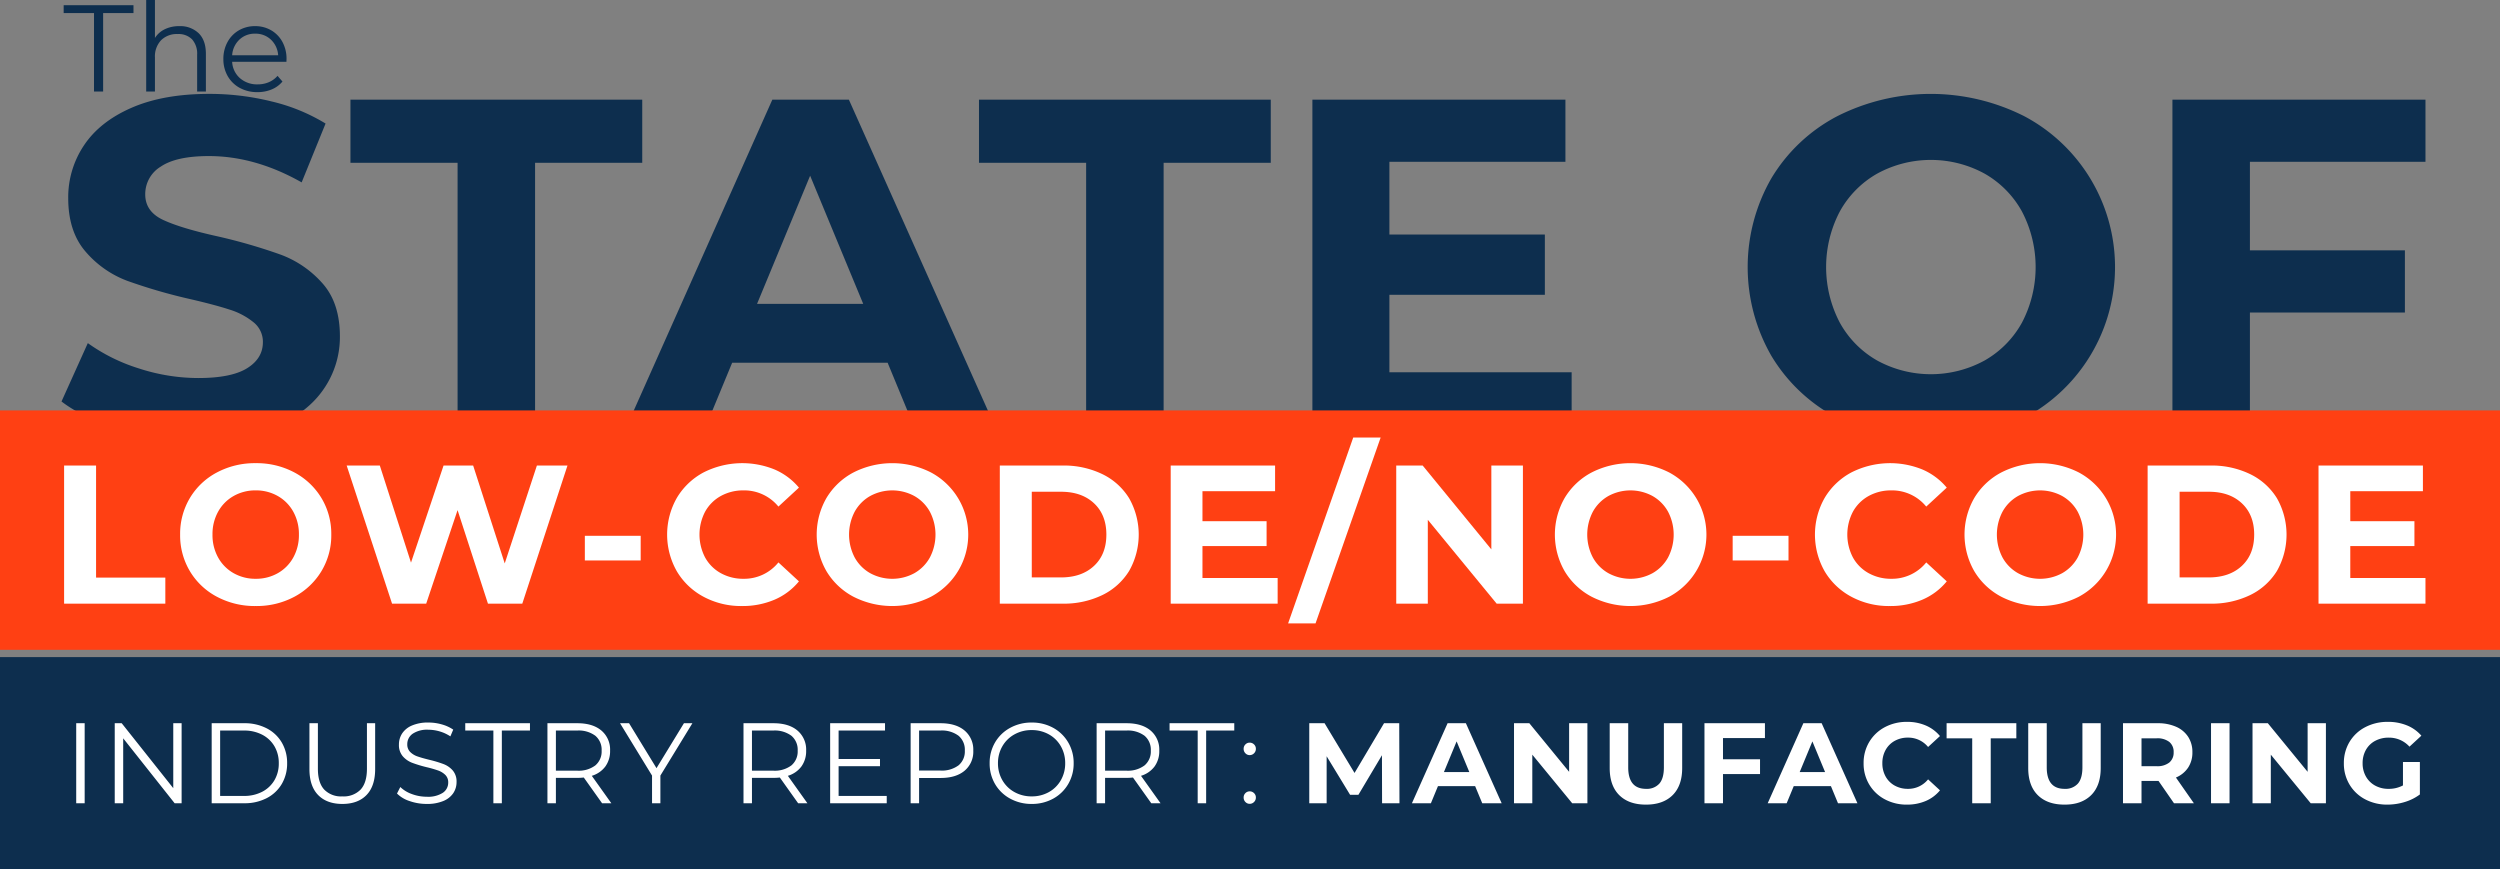 <svg xmlns="http://www.w3.org/2000/svg" width="831" height="289" viewBox="0 0 831 289">
  <rect x="0" y="0" width="831" height="289" fill="#808080" stroke="none"/>
  <g id="Group_12549" data-name="Group 12549" transform="translate(-4574 2865)">
    <g id="Group_11342" data-name="Group 11342" transform="translate(4767.08 -3127.642)">
      <g id="State_OF" data-name="State OF" style="isolation: isolate">
        <g id="Group_12541" data-name="Group 12541" style="isolation: isolate">
          <path id="Path_32872" data-name="Path 32872" d="M-152.833,405.394q-12.323-3.578-19.8-9.3l8.745-19.4a59.317,59.317,0,0,0,17.013,8.427,63.829,63.829,0,0,0,19.716,3.18q10.971,0,16.218-3.26t5.247-8.665a8.285,8.285,0,0,0-3.1-6.6,23.5,23.5,0,0,0-7.95-4.214q-4.851-1.588-13.117-3.5a180.8,180.8,0,0,1-20.829-6.042,33.833,33.833,0,0,1-13.913-9.7q-5.8-6.678-5.8-17.808a30.979,30.979,0,0,1,5.247-17.569q5.247-7.871,15.821-12.482t25.837-4.611a85.67,85.67,0,0,1,20.829,2.544,61.584,61.584,0,0,1,17.808,7.314l-7.95,19.557q-15.425-8.742-30.846-8.745-10.815,0-15.98,3.5a10.676,10.676,0,0,0-5.167,9.222q0,5.724,5.962,8.506t18.206,5.486a181.8,181.8,0,0,1,20.829,6.042,34.507,34.507,0,0,1,13.912,9.54q5.8,6.52,5.8,17.649a30.391,30.391,0,0,1-5.327,17.41q-5.328,7.871-15.979,12.482t-25.917,4.611A91.016,91.016,0,0,1-152.833,405.394Z" fill="#0d2e4e"/>
          <path id="Path_32873" data-name="Path 32873" d="M-40.978,316.752H-76.593V295.764H20.4v20.988H-15.22v90.312H-40.978Z" fill="#0d2e4e"/>
          <path id="Path_32874" data-name="Path 32874" d="M101.965,383.214H50.29l-9.858,23.85H14.038l49.608-111.3h25.44l49.767,111.3h-27.03Zm-8.109-19.557L76.207,321.045,58.558,363.657Z" fill="#0d2e4e"/>
          <path id="Path_32875" data-name="Path 32875" d="M167.95,316.752H132.334V295.764h96.99v20.988H193.708v90.312H167.95Z" fill="#0d2e4e"/>
          <path id="Path_32876" data-name="Path 32876" d="M329.335,386.394v20.67H243.157v-111.3h84.111v20.67H268.756V340.6h51.675v20.034H268.756v25.758Z" fill="#0d2e4e"/>
          <path id="Path_32877" data-name="Path 32877" d="M417.5,401.5a55.449,55.449,0,0,1-21.783-20.59,59.205,59.205,0,0,1,0-58.99,55.47,55.47,0,0,1,21.783-20.59,68.881,68.881,0,0,1,62.407,0,56.766,56.766,0,0,1,0,100.17,68.882,68.882,0,0,1-62.407,0Zm49.052-19a32.532,32.532,0,0,0,12.481-12.641,39.8,39.8,0,0,0,0-36.888,32.516,32.516,0,0,0-12.481-12.64,37.253,37.253,0,0,0-35.616,0,32.5,32.5,0,0,0-12.482,12.64,39.8,39.8,0,0,0,0,36.888A32.514,32.514,0,0,0,430.933,382.5a37.26,37.26,0,0,0,35.616,0Z" fill="#0d2e4e"/>
          <path id="Path_32878" data-name="Path 32878" d="M554.793,316.434v29.415h51.516v20.67H554.793v40.545H529.035v-111.3h84.111v20.67Z" fill="#0d2e4e"/>
        </g>
      </g>
      <g id="The_" data-name="The " style="isolation: isolate">
        <g id="Group_12542" data-name="Group 12542" style="isolation: isolate">
          <path id="Path_32879" data-name="Path 32879" d="M-161.83,266.988h-10.086v-2.624h23.206v2.624H-158.8v26.076h-3.034Z" fill="#0d2e4e"/>
          <path id="Path_32880" data-name="Path 32880" d="M-127.042,273.692q2.4,2.357,2.4,6.867v12.505h-2.91V280.846a7.153,7.153,0,0,0-1.681-5.125,6.318,6.318,0,0,0-4.8-1.763,7.37,7.37,0,0,0-5.515,2.071,7.819,7.819,0,0,0-2.029,5.719v11.316h-2.911V262.642h2.911V275.27a7.888,7.888,0,0,1,3.28-2.911,10.767,10.767,0,0,1,4.8-1.026A8.811,8.811,0,0,1-127.042,273.692Z" fill="#0d2e4e"/>
          <path id="Path_32881" data-name="Path 32881" d="M-97.871,283.183h-18.04a7.709,7.709,0,0,0,2.583,5.433,8.575,8.575,0,0,0,5.9,2.07,9.294,9.294,0,0,0,3.69-.718,8.041,8.041,0,0,0,2.911-2.111l1.64,1.886a9.229,9.229,0,0,1-3.588,2.624,12.137,12.137,0,0,1-4.735.9,11.974,11.974,0,0,1-5.884-1.415,10.182,10.182,0,0,1-4-3.915,11.158,11.158,0,0,1-1.435-5.658,11.555,11.555,0,0,1,1.373-5.658,9.964,9.964,0,0,1,3.773-3.895,10.529,10.529,0,0,1,5.391-1.395,10.427,10.427,0,0,1,5.371,1.395,9.892,9.892,0,0,1,3.731,3.874,11.669,11.669,0,0,1,1.353,5.679Zm-15.642-7.359a7.811,7.811,0,0,0-2.4,5.186h15.293a7.812,7.812,0,0,0-2.4-5.186,7.386,7.386,0,0,0-5.268-1.989A7.333,7.333,0,0,0-113.513,275.824Z" fill="#0d2e4e"/>
        </g>
      </g>
    </g>
    <path id="Rectangle_15436" data-name="Rectangle 15436" d="M0,0H831V79.578H0Z" transform="translate(4574 -2728.578)" fill="#ff4013"/>
    <path id="Rectangle_15436-2" data-name="Rectangle 15436" d="M0,0H831V70.578H0Z" transform="translate(4574 -2646.578)" fill="#0d2e4e"/>
    <g id="LOW-CODE_NO-Code" data-name="LOW-CODE NO-Code" transform="translate(4767.08 -3130.642)" style="isolation: isolate">
      <g id="Group_12543" data-name="Group 12543" transform="translate(-171.772 411.072)" style="isolation: isolate">
        <path id="Path_32882" data-name="Path 32882" d="M-171.772,421.864h10.626v37.255h23.022v8.658h-33.648Z" transform="translate(171.772 -412.55)" fill="#fff"/>
        <path id="Path_32883" data-name="Path 32883" d="M-114.851,465.356a22.879,22.879,0,0,1-8.986-8.493,23.18,23.18,0,0,1-3.247-12.167,23.185,23.185,0,0,1,3.247-12.168,22.886,22.886,0,0,1,8.986-8.494,26.8,26.8,0,0,1,12.888-3.082,26.62,26.62,0,0,1,12.856,3.082,23.193,23.193,0,0,1,8.987,8.494,23.018,23.018,0,0,1,3.28,12.168,23.013,23.013,0,0,1-3.28,12.167,23.185,23.185,0,0,1-8.987,8.493,26.6,26.6,0,0,1-12.856,3.084A26.786,26.786,0,0,1-114.851,465.356Zm20.235-7.838a13.409,13.409,0,0,0,5.148-5.214A15.315,15.315,0,0,0-87.6,444.7a15.324,15.324,0,0,0-1.869-7.609,13.42,13.42,0,0,0-5.148-5.214A14.575,14.575,0,0,0-101.964,430a14.561,14.561,0,0,0-7.345,1.869,13.416,13.416,0,0,0-5.149,5.214,15.333,15.333,0,0,0-1.869,7.609,15.324,15.324,0,0,0,1.869,7.608,13.405,13.405,0,0,0,5.149,5.214,14.553,14.553,0,0,0,7.345,1.869A14.567,14.567,0,0,0-94.617,457.518Z" transform="translate(165.651 -412.425)" fill="#fff"/>
        <path id="Path_32884" data-name="Path 32884" d="M10.456,421.864l-15.02,45.913H-15.977l-10.1-31.09-10.429,31.09H-47.854L-62.94,421.864h11.019l10.363,32.271,10.822-32.271H-20.9L-10.4,454.4.29,421.864Z" transform="translate(156.866 -412.55)" fill="#fff"/>
        <path id="Path_32885" data-name="Path 32885" d="M28.792,448.92H47.354v8.2H28.792Z" transform="translate(144.302 -416.256)" fill="#fff"/>
        <path id="Path_32886" data-name="Path 32886" d="M72.65,465.389a22.758,22.758,0,0,1-8.92-8.46,24.669,24.669,0,0,1,0-24.466A22.767,22.767,0,0,1,72.65,424a28.469,28.469,0,0,1,23.547-.95,21.629,21.629,0,0,1,8.1,6.034l-6.821,6.3A14.67,14.67,0,0,0,85.932,430a15.327,15.327,0,0,0-7.609,1.869,13.294,13.294,0,0,0-5.214,5.214,16.419,16.419,0,0,0,0,15.217,13.284,13.284,0,0,0,5.214,5.214,15.319,15.319,0,0,0,7.609,1.869,14.594,14.594,0,0,0,11.544-5.443l6.821,6.3a21.271,21.271,0,0,1-8.133,6.1,27.019,27.019,0,0,1-10.822,2.1A26.36,26.36,0,0,1,72.65,465.389Z" transform="translate(139.962 -412.425)" fill="#fff"/>
        <path id="Path_32887" data-name="Path 32887" d="M130.323,465.356a22.879,22.879,0,0,1-8.986-8.493,24.423,24.423,0,0,1,0-24.335,22.886,22.886,0,0,1,8.986-8.494,28.422,28.422,0,0,1,25.744,0,23.417,23.417,0,0,1,0,41.322,28.408,28.408,0,0,1-25.744,0Zm20.235-7.838a13.411,13.411,0,0,0,5.149-5.214,16.419,16.419,0,0,0,0-15.217,13.422,13.422,0,0,0-5.149-5.214,15.369,15.369,0,0,0-14.692,0,13.41,13.41,0,0,0-5.149,5.214,16.419,16.419,0,0,0,0,15.217,13.4,13.4,0,0,0,5.149,5.214,15.369,15.369,0,0,0,14.692,0Z" transform="translate(132.072 -412.425)" fill="#fff"/>
        <path id="Path_32888" data-name="Path 32888" d="M188.617,421.864h20.858a29.32,29.32,0,0,1,13.217,2.853,21.375,21.375,0,0,1,8.92,8.034,24.49,24.49,0,0,1,0,24.137,21.373,21.373,0,0,1-8.92,8.036,29.319,29.319,0,0,1-13.217,2.852H188.617Zm20.334,37.189q6.887,0,10.986-3.836t4.1-10.4q0-6.559-4.1-10.4t-10.986-3.836h-9.707v28.466Z" transform="translate(122.412 -412.55)" fill="#fff"/>
        <path id="Path_32889" data-name="Path 32889" d="M289.983,459.251v8.526h-35.55V421.864h34.7v8.526H264.993v9.971H286.31v8.264H264.993v10.627Z" transform="translate(113.398 -412.55)" fill="#fff"/>
        <path id="Path_32890" data-name="Path 32890" d="M321.3,411.072h9.117l-21.645,61.786h-9.117Z" transform="translate(107.204 -411.072)" fill="#fff"/>
        <path id="Path_32891" data-name="Path 32891" d="M383.409,421.864v45.913h-8.724L351.794,439.9v27.875H341.3V421.864h8.789l22.826,27.875V421.864Z" transform="translate(101.5 -412.55)" fill="#fff"/>
        <path id="Path_32892" data-name="Path 32892" d="M414.636,465.356a22.891,22.891,0,0,1-8.986-8.493,24.423,24.423,0,0,1,0-24.335,22.9,22.9,0,0,1,8.986-8.494,28.422,28.422,0,0,1,25.744,0,23.417,23.417,0,0,1,0,41.322,28.408,28.408,0,0,1-25.744,0Zm20.235-7.838a13.4,13.4,0,0,0,5.149-5.214,16.419,16.419,0,0,0,0-15.217,13.41,13.41,0,0,0-5.149-5.214,15.369,15.369,0,0,0-14.692,0,13.422,13.422,0,0,0-5.149,5.214,16.419,16.419,0,0,0,0,15.217,13.411,13.411,0,0,0,5.149,5.214,15.369,15.369,0,0,0,14.692,0Z" transform="translate(93.131 -412.425)" fill="#fff"/>
        <path id="Path_32893" data-name="Path 32893" d="M470.879,448.92h18.562v8.2H470.879Z" transform="translate(83.752 -416.256)" fill="#fff"/>
        <path id="Path_32894" data-name="Path 32894" d="M514.736,465.389a22.764,22.764,0,0,1-8.92-8.46,24.67,24.67,0,0,1,0-24.466,22.773,22.773,0,0,1,8.92-8.461,28.469,28.469,0,0,1,23.547-.95,21.625,21.625,0,0,1,8.1,6.034l-6.821,6.3A14.672,14.672,0,0,0,528.019,430a15.33,15.33,0,0,0-7.609,1.869,13.3,13.3,0,0,0-5.215,5.214,16.419,16.419,0,0,0,0,15.217,13.29,13.29,0,0,0,5.215,5.214,15.322,15.322,0,0,0,7.609,1.869,14.6,14.6,0,0,0,11.544-5.443l6.821,6.3a21.274,21.274,0,0,1-8.134,6.1,27.019,27.019,0,0,1-10.823,2.1A26.362,26.362,0,0,1,514.736,465.389Z" transform="translate(79.412 -412.425)" fill="#fff"/>
        <path id="Path_32895" data-name="Path 32895" d="M572.41,465.356a22.887,22.887,0,0,1-8.987-8.493,24.429,24.429,0,0,1,0-24.335,22.894,22.894,0,0,1,8.987-8.494,28.423,28.423,0,0,1,25.745,0,23.417,23.417,0,0,1,0,41.322,28.408,28.408,0,0,1-25.745,0Zm20.235-7.838a13.411,13.411,0,0,0,5.149-5.214,16.419,16.419,0,0,0,0-15.217,13.422,13.422,0,0,0-5.149-5.214,15.371,15.371,0,0,0-14.693,0,13.414,13.414,0,0,0-5.148,5.214,16.419,16.419,0,0,0,0,15.217,13.4,13.4,0,0,0,5.148,5.214,15.371,15.371,0,0,0,14.693,0Z" transform="translate(71.522 -412.425)" fill="#fff"/>
        <path id="Path_32896" data-name="Path 32896" d="M630.7,421.864h20.858a29.322,29.322,0,0,1,13.217,2.853,21.372,21.372,0,0,1,8.919,8.034,24.484,24.484,0,0,1,0,24.137,21.37,21.37,0,0,1-8.919,8.036,29.322,29.322,0,0,1-13.217,2.852H630.7Zm20.334,37.189q6.887,0,10.986-3.836t4.1-10.4q0-6.559-4.1-10.4t-10.986-3.836h-9.707v28.466Z" transform="translate(61.862 -412.55)" fill="#fff"/>
        <path id="Path_32897" data-name="Path 32897" d="M732.07,459.251v8.526H696.52V421.864h34.7v8.526H707.08v9.971H728.4v8.264H707.08v10.627Z" transform="translate(52.848 -412.55)" fill="#fff"/>
      </g>
    </g>
    <path id="Path_32911" data-name="Path 32911" d="M4.332-26.6H7.144V0H4.332Zm35.036,0V0H37.05L19.95-21.584V0H17.138V-26.6h2.318L36.594-5.016V-26.6Zm9.994,0h10.83a15.826,15.826,0,0,1,7.448,1.691A12.338,12.338,0,0,1,72.656-20.2a13.294,13.294,0,0,1,1.786,6.9,13.294,13.294,0,0,1-1.786,6.9A12.338,12.338,0,0,1,67.64-1.691,15.826,15.826,0,0,1,60.192,0H49.362ZM60.04-2.432a12.9,12.9,0,0,0,6.118-1.387,10.075,10.075,0,0,0,4.066-3.838A10.907,10.907,0,0,0,71.668-13.3a10.907,10.907,0,0,0-1.444-5.643,10.075,10.075,0,0,0-4.066-3.838,12.9,12.9,0,0,0-6.118-1.387H52.174V-2.432ZM92.8.228q-5.168,0-8.056-2.964t-2.888-8.626V-26.6h2.812v15.124q0,4.636,2.09,6.916A7.785,7.785,0,0,0,92.8-2.28a7.836,7.836,0,0,0,6.08-2.28q2.09-2.28,2.09-6.916V-26.6H103.7v15.238q0,5.662-2.869,8.626T92.8.228Zm28.044,0a17.087,17.087,0,0,1-5.681-.95,10.439,10.439,0,0,1-4.2-2.508l1.1-2.166A10.551,10.551,0,0,0,115.9-3.059a14.024,14.024,0,0,0,4.94.893A9.03,9.03,0,0,0,126.2-3.477a4.038,4.038,0,0,0,1.786-3.4,3.4,3.4,0,0,0-.969-2.546,6.542,6.542,0,0,0-2.375-1.463,38.411,38.411,0,0,0-3.914-1.121,41.121,41.121,0,0,1-4.788-1.463,7.862,7.862,0,0,1-3.059-2.147,5.709,5.709,0,0,1-1.273-3.914A6.634,6.634,0,0,1,112.67-23.2a7.288,7.288,0,0,1,3.268-2.641,13.377,13.377,0,0,1,5.472-.988,16.109,16.109,0,0,1,4.465.627,12.832,12.832,0,0,1,3.781,1.729l-.95,2.242a13.075,13.075,0,0,0-3.572-1.653,13.332,13.332,0,0,0-3.724-.551,8.6,8.6,0,0,0-5.263,1.349,4.185,4.185,0,0,0-1.767,3.477,3.467,3.467,0,0,0,.969,2.565,6.348,6.348,0,0,0,2.432,1.482q1.463.513,3.933,1.121a39.569,39.569,0,0,1,4.731,1.425,7.765,7.765,0,0,1,3.059,2.128,5.632,5.632,0,0,1,1.254,3.857,6.55,6.55,0,0,1-1.083,3.667A7.279,7.279,0,0,1,126.35-.741,13.889,13.889,0,0,1,120.84.228Zm22.154-24.4h-9.348V-26.6h21.508v2.432h-9.348V0h-2.812ZM179.132,0l-6.08-8.55a19.269,19.269,0,0,1-2.128.114H163.78V0h-2.812V-26.6h9.956q5.092,0,7.98,2.432a8.276,8.276,0,0,1,2.888,6.688,8.646,8.646,0,0,1-1.577,5.263,8.736,8.736,0,0,1-4.5,3.1L182.21,0Zm-8.284-10.83a9.189,9.189,0,0,0,6.042-1.748,6.038,6.038,0,0,0,2.09-4.9,6.07,6.07,0,0,0-2.09-4.959,9.26,9.26,0,0,0-6.042-1.729H163.78V-10.83ZM198.512-9.2V0h-2.774V-9.2L185.1-26.6h3l9.12,14.934L206.34-26.6h2.812ZM244.3,0l-6.08-8.55a19.269,19.269,0,0,1-2.128.114H228.95V0h-2.812V-26.6h9.956q5.092,0,7.98,2.432a8.276,8.276,0,0,1,2.888,6.688,8.646,8.646,0,0,1-1.577,5.263,8.736,8.736,0,0,1-4.5,3.1L247.38,0Zm-8.284-10.83a9.189,9.189,0,0,0,6.042-1.748,6.038,6.038,0,0,0,2.09-4.9,6.07,6.07,0,0,0-2.09-4.959,9.26,9.26,0,0,0-6.042-1.729H228.95V-10.83Zm37.734,8.4V0h-18.81V-26.6h18.24v2.432H257.754v9.462H271.51v2.394H257.754v9.88ZM291.65-26.6q5.092,0,7.98,2.432a8.276,8.276,0,0,1,2.888,6.688,8.22,8.22,0,0,1-2.888,6.669Q296.742-8.4,291.65-8.4h-7.144V0h-2.812V-26.6Zm-.076,15.732a9.26,9.26,0,0,0,6.042-1.729,5.983,5.983,0,0,0,2.09-4.883,6.07,6.07,0,0,0-2.09-4.959,9.26,9.26,0,0,0-6.042-1.729h-7.068v13.3ZM321.936.228a14.607,14.607,0,0,1-7.163-1.767,12.906,12.906,0,0,1-5.016-4.845,13.415,13.415,0,0,1-1.8-6.916,13.415,13.415,0,0,1,1.8-6.916,12.906,12.906,0,0,1,5.016-4.845,14.607,14.607,0,0,1,7.163-1.767,14.517,14.517,0,0,1,7.125,1.748,12.937,12.937,0,0,1,5,4.845,13.408,13.408,0,0,1,1.824,6.935,13.408,13.408,0,0,1-1.824,6.935,12.936,12.936,0,0,1-5,4.845A14.517,14.517,0,0,1,321.936.228Zm0-2.508a11.468,11.468,0,0,0,5.7-1.425,10.313,10.313,0,0,0,3.99-3.952A11.17,11.17,0,0,0,333.07-13.3a11.17,11.17,0,0,0-1.444-5.643,10.313,10.313,0,0,0-3.99-3.952,11.468,11.468,0,0,0-5.7-1.425,11.575,11.575,0,0,0-5.719,1.425,10.411,10.411,0,0,0-4.028,3.952,11.057,11.057,0,0,0-1.463,5.643,11.057,11.057,0,0,0,1.463,5.643,10.411,10.411,0,0,0,4.028,3.952A11.575,11.575,0,0,0,321.936-2.28ZM361.684,0,355.6-8.55a19.268,19.268,0,0,1-2.128.114h-7.144V0H343.52V-26.6h9.956q5.092,0,7.98,2.432a8.276,8.276,0,0,1,2.888,6.688,8.646,8.646,0,0,1-1.577,5.263,8.737,8.737,0,0,1-4.5,3.1l6.5,9.12ZM353.4-10.83a9.189,9.189,0,0,0,6.042-1.748,6.038,6.038,0,0,0,2.09-4.9,6.07,6.07,0,0,0-2.09-4.959,9.26,9.26,0,0,0-6.042-1.729h-7.068V-10.83Zm23.712-13.338h-9.348V-26.6h21.508v2.432h-9.348V0h-2.812ZM394.4-16a1.911,1.911,0,0,1-1.425-.608,2.05,2.05,0,0,1-.589-1.482,1.986,1.986,0,0,1,.589-1.463,1.941,1.941,0,0,1,1.425-.589,2,2,0,0,1,1.444.589,1.955,1.955,0,0,1,.608,1.463,2.017,2.017,0,0,1-.608,1.482A1.973,1.973,0,0,1,394.4-16ZM394.4.19a1.911,1.911,0,0,1-1.425-.608,2.05,2.05,0,0,1-.589-1.482,1.986,1.986,0,0,1,.589-1.463,1.941,1.941,0,0,1,1.425-.589,2,2,0,0,1,1.444.589,1.955,1.955,0,0,1,.608,1.463,2.017,2.017,0,0,1-.608,1.482A1.973,1.973,0,0,1,394.4.19Zm44-.19-.038-15.96L430.54-2.812h-2.774l-7.79-12.806V0H414.2V-26.6h5.092l9.956,16.53,9.8-16.53h5.054L444.182,0Zm30.932-5.7h-12.35L454.632,0h-6.308L460.18-26.6h6.08L478.154,0h-6.46ZM467.4-10.374l-4.218-10.184-4.218,10.184ZM506.654-26.6V0H501.6L488.338-16.15V0h-6.08V-26.6h5.092l13.224,16.15V-26.6ZM526.11.456q-5.7,0-8.873-3.154T514.064-11.7V-26.6h6.156v14.668q0,7.144,5.928,7.144a5.557,5.557,0,0,0,4.408-1.729q1.52-1.729,1.52-5.415V-26.6h6.08v14.9q0,5.852-3.173,9.006T526.11.456ZM551.722-21.66v7.03h12.312v4.94H551.722V0h-6.156V-26.6h20.1v4.94ZM587.594-5.7h-12.35L572.888,0H566.58l11.856-26.6h6.08L596.41,0h-6.46Zm-1.938-4.674-4.218-10.184L577.22-10.374ZM612.864.456a15.279,15.279,0,0,1-7.353-1.767,13.187,13.187,0,0,1-5.168-4.9,13.506,13.506,0,0,1-1.881-7.087,13.506,13.506,0,0,1,1.881-7.087,13.187,13.187,0,0,1,5.168-4.9,15.358,15.358,0,0,1,7.391-1.767,15.5,15.5,0,0,1,6.251,1.216,12.521,12.521,0,0,1,4.693,3.5L619.894-18.7a8.5,8.5,0,0,0-6.688-3.116,8.881,8.881,0,0,0-4.408,1.083,7.7,7.7,0,0,0-3.021,3.021,8.881,8.881,0,0,0-1.083,4.408,8.881,8.881,0,0,0,1.083,4.408A7.7,7.7,0,0,0,608.8-5.871a8.881,8.881,0,0,0,4.408,1.083,8.456,8.456,0,0,0,6.688-3.154l3.952,3.648A12.318,12.318,0,0,1,619.134-.76,15.639,15.639,0,0,1,612.864.456Zm21.7-22.04H626.05V-26.6h23.18v5.016h-8.512V0h-6.156ZM665.228.456q-5.7,0-8.873-3.154T653.182-11.7V-26.6h6.156v14.668q0,7.144,5.928,7.144a5.557,5.557,0,0,0,4.408-1.729q1.52-1.729,1.52-5.415V-26.6h6.08v14.9q0,5.852-3.173,9.006T665.228.456ZM701.632,0,696.5-7.41H690.84V0h-6.156V-26.6H696.2a14.777,14.777,0,0,1,6.137,1.178,9.117,9.117,0,0,1,4.009,3.344,9.212,9.212,0,0,1,1.406,5.13,9.028,9.028,0,0,1-1.425,5.111,9.032,9.032,0,0,1-4.047,3.287L708.244,0Zm-.114-16.948a4.213,4.213,0,0,0-1.444-3.439,6.465,6.465,0,0,0-4.218-1.2H690.84v9.272h5.016a6.394,6.394,0,0,0,4.218-1.216A4.225,4.225,0,0,0,701.518-16.948ZM713.944-26.6H720.1V0h-6.156Zm38.19,0V0H747.08L733.818-16.15V0h-6.08V-26.6h5.092l13.224,16.15V-26.6Zm25.612,12.882h5.624V-2.926a16.069,16.069,0,0,1-5.016,2.508,19.474,19.474,0,0,1-5.738.874,15.55,15.55,0,0,1-7.448-1.767,13.154,13.154,0,0,1-5.187-4.9A13.506,13.506,0,0,1,758.1-13.3a13.506,13.506,0,0,1,1.881-7.087,13.09,13.09,0,0,1,5.225-4.9,15.854,15.854,0,0,1,7.524-1.767,16.465,16.465,0,0,1,6.346,1.178,12.574,12.574,0,0,1,4.788,3.42l-3.952,3.648a9.141,9.141,0,0,0-6.878-3,9.388,9.388,0,0,0-4.522,1.064,7.633,7.633,0,0,0-3.078,3,8.836,8.836,0,0,0-1.1,4.446,8.759,8.759,0,0,0,1.1,4.408,7.8,7.8,0,0,0,3.059,3.021,9.067,9.067,0,0,0,4.465,1.083,9.977,9.977,0,0,0,4.788-1.14Z" transform="translate(4595 -2598)" fill="#fff"/>
  </g>
</svg>
